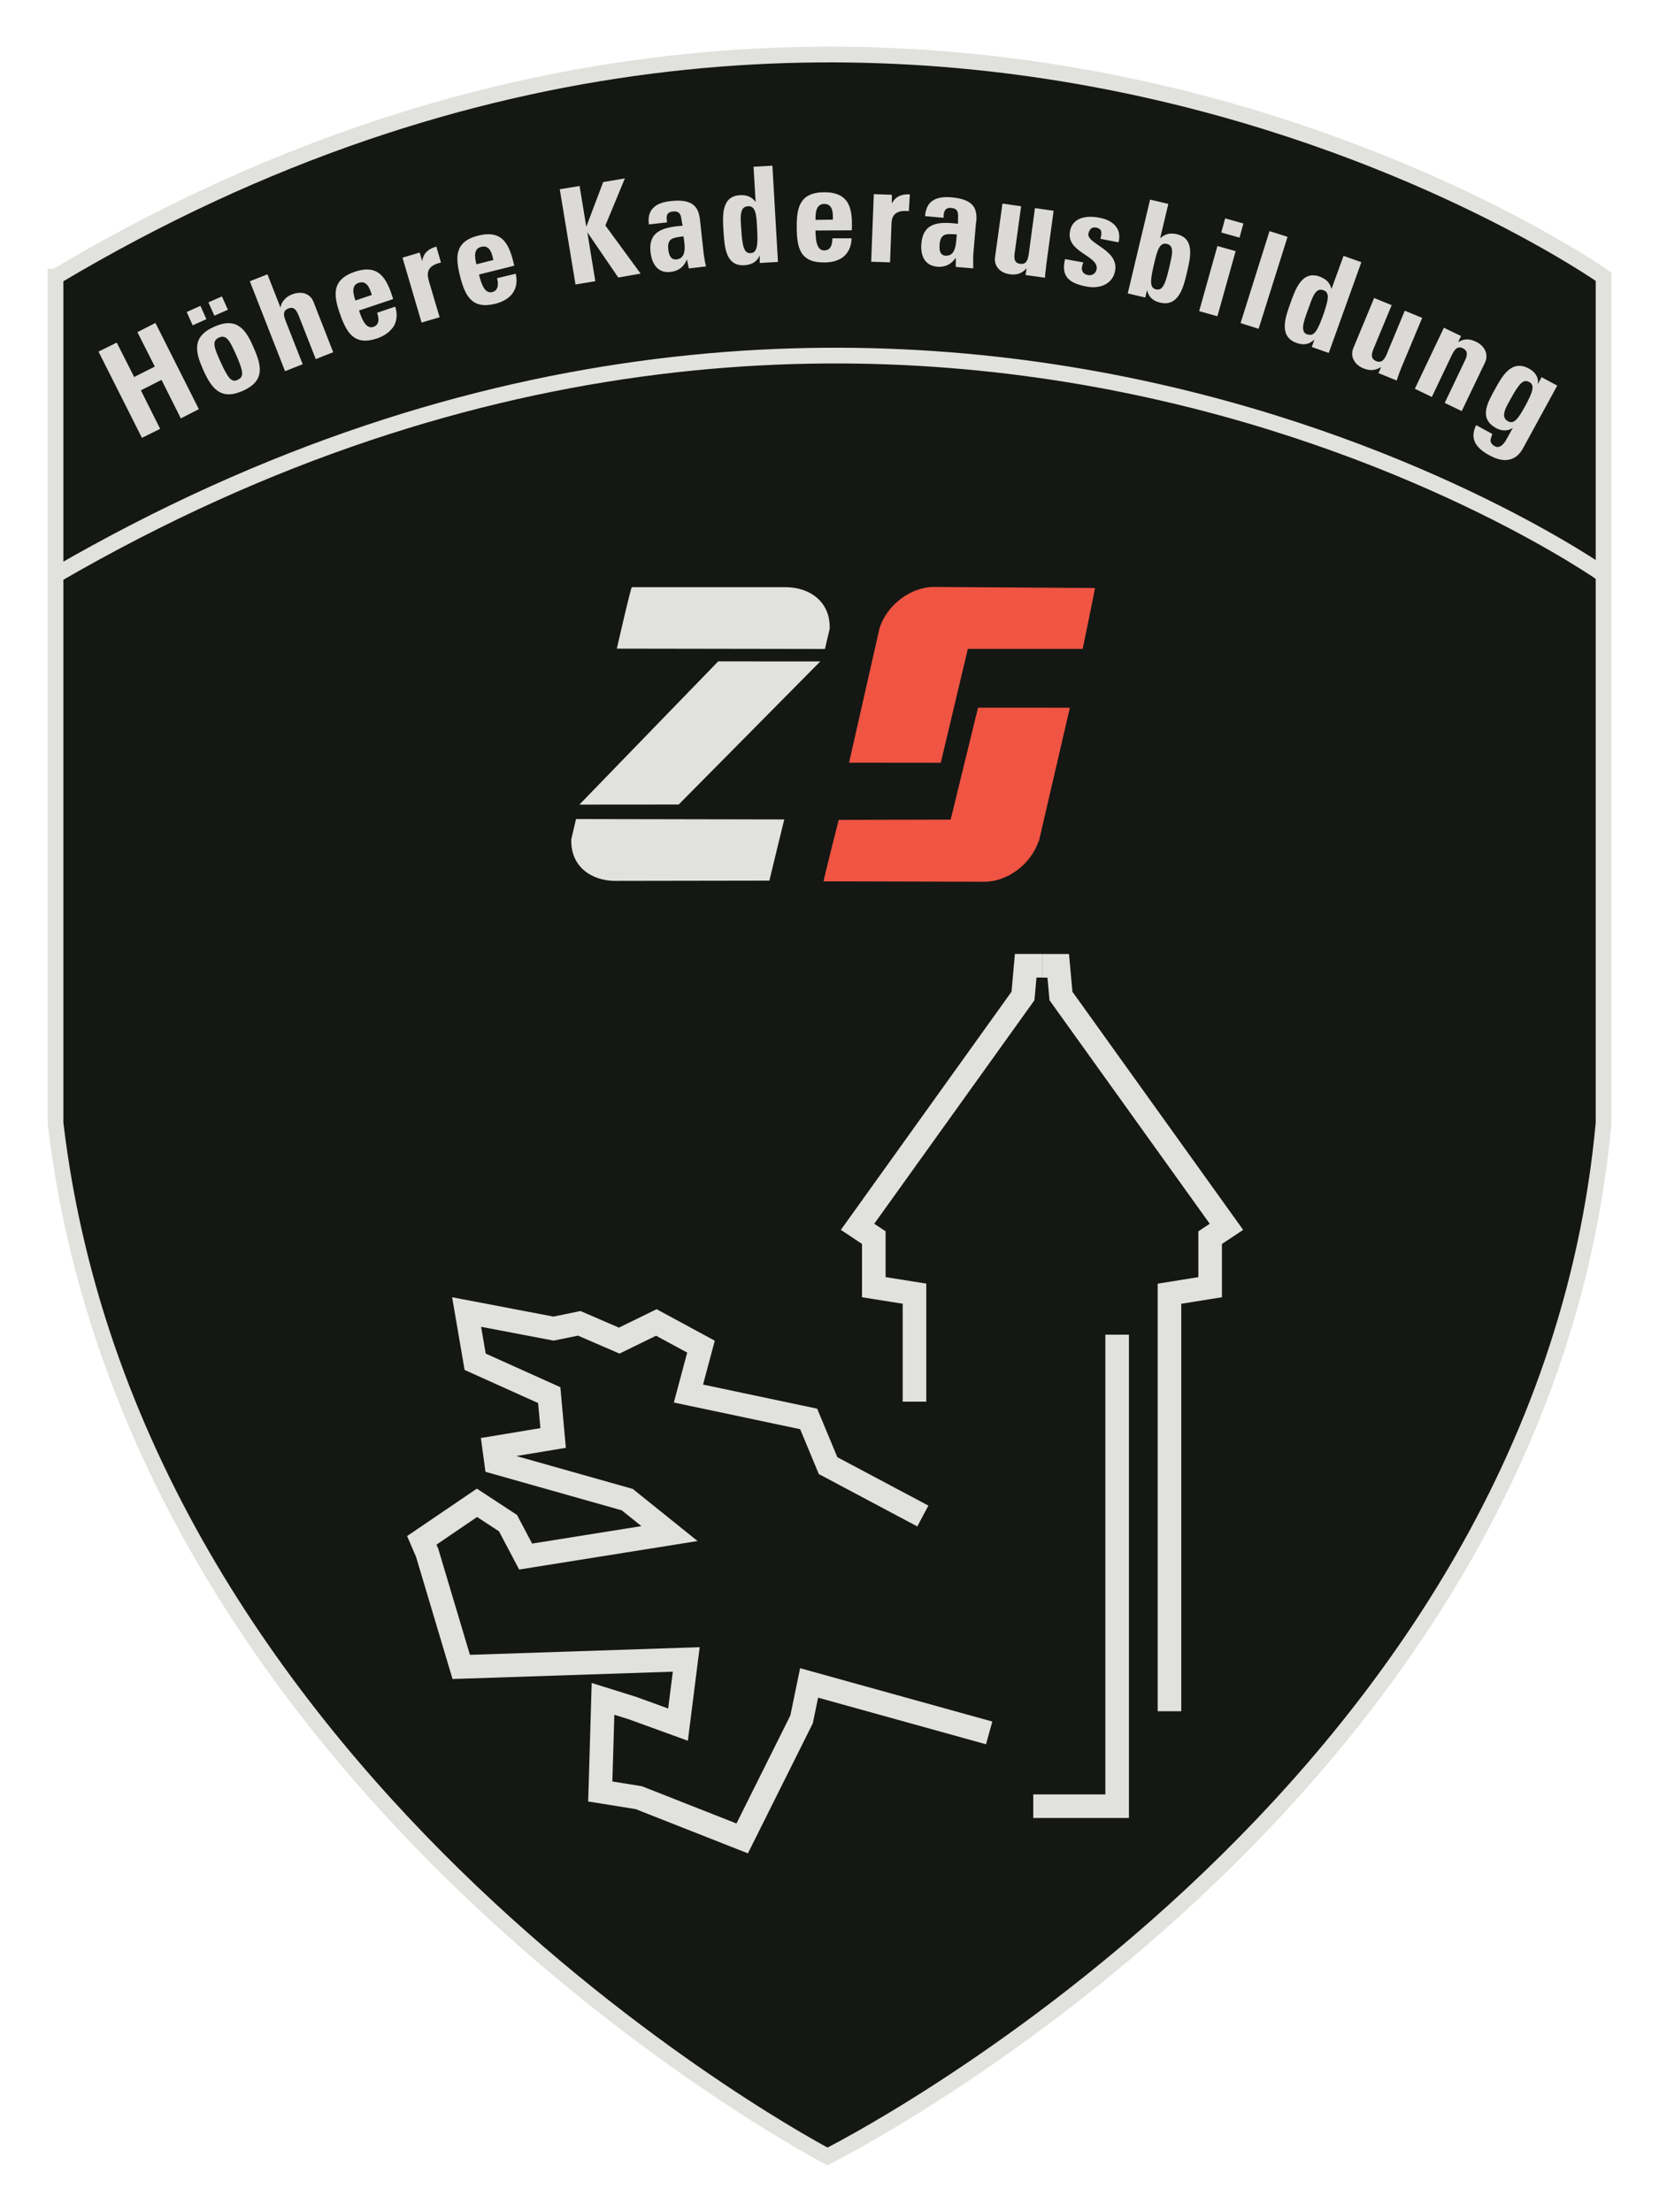 <?xml version="1.0" encoding="UTF-8" standalone="no"?>
<!DOCTYPE svg PUBLIC "-//W3C//DTD SVG 1.1//EN" "http://www.w3.org/Graphics/SVG/1.1/DTD/svg11.dtd">
<!-- Created with Inkscape (http://www.inkscape.org/) by Marsupilami -->
<svg
   xmlns:svg="http://www.w3.org/2000/svg"
   xmlns="http://www.w3.org/2000/svg"
   version="1.1"
   width="576"
   height="768"
   viewBox="-5.593 -5.593 197.624 263.702"
   id="svg19775">
  <defs
     id="defs19777" />
  <path
     d="m 0.95,27.395 c 100,-59.6 184.55,0 184.55,0 l 0,35.513 0,65.381 c -7.425,80.79 -92.537,123.173 -92.537,123.173 0,0 -82.588,-43.116 -92.013,-123.173"
     id="path10594"
     style="fill:#141714;fill-opacity:1;fill-rule:nonzero;stroke:none" />
  <path
     d="m 0.95,27.395 c 100.01,-59.6 184.55,0 184.55,0 l 0,35.513 0,65.38 c -7.418,80.791 -92.529,123.169 -92.529,123.169 0,0 -82.588,-43.111 -92.021,-123.169 l 0,-100.893 z m 0,0"
     id="path10596"
     style="fill:none;stroke:#e1e1de;stroke-width:1.875;stroke-linecap:butt;stroke-linejoin:miter;stroke-miterlimit:4;stroke-opacity:1" />
  <path
     d="m 1.063,62.907 c 101.367,-58.754 184.434,0 184.434,0"
     id="path10598"
     style="fill:#141714;fill-opacity:1;fill-rule:nonzero;stroke:#e1e1de;stroke-width:1.875;stroke-linecap:butt;stroke-linejoin:miter;stroke-miterlimit:4;stroke-opacity:1" />
  <path
     d="m 124.862,64.499 -19.174,-0.126 c -2.838,0 -5.663,2.187 -6.513,4.956 l -3.625,15.991 10.937,0.01 3.225,-13.574 13.688,0 c 0,0 1.5,-7.198 1.462,-7.256 m -13.937,14.266 -3.263,13.345 -13.35,0.03 c 0,0 -1.837,7.27 -1.8,7.324 l 19.163,0.05 c 2.625,0 5.237,-1.88 6.287,-4.355 l 0,0 0.125,-0.307 c 0,-0.101 0.125,-0.197 0.125,-0.294 l 3.663,-15.79"
     id="path10602"
     style="fill:#f05442;fill-opacity:1;fill-rule:nonzero;stroke:none" />
  <path
     d="M 79.95,73.244 63.4,90.32 75.237,90.31 92.125,73.249 m 1.113,-3.872 c 0.125,-3.257 -2.4,-4.966 -5.225,-4.976 l -18.363,0 c -0.125,0.05 -1.788,7.325 -1.788,7.325 l 24.812,0.04 0,0 M 63,92.039 l 0,0 -0.562,2.397 c -0.125,3.256 2.4,4.965 5.213,4.975 l 18.4,-0.03 c 0,-0.05 1.775,-7.295 1.775,-7.295"
     id="path10608"
     style="fill:#e1e1de;fill-opacity:1;fill-rule:nonzero;stroke:none" />
  <path
     d="m 133.749,198.391 0,-49.77 4.848,-0.777 0,-5.908 1.943,-1.289 -19.726,-27.514 -0.327,-3.599 -1.938,0"
     id="path10610"
     style="fill:none;stroke:#e1e1de;stroke-width:2.812;stroke-linecap:butt;stroke-linejoin:miter;stroke-miterlimit:4;stroke-opacity:1" />
  <path
     d="m 118.55,109.528 -1.943,0 -0.322,3.603 -19.722,27.515 1.938,1.289 0,5.908 4.849,0.772 0,12.876"
     id="path10612"
     style="fill:none;stroke:#e1e1de;stroke-width:2.812;stroke-linecap:butt;stroke-linejoin:miter;stroke-miterlimit:4;stroke-opacity:1" />
  <path
     d="m 127.511,153.503 0,56.206 -10,0"
     id="path10614"
     style="fill:none;stroke:#e1e1de;stroke-width:2.812;stroke-linecap:butt;stroke-linejoin:miter;stroke-miterlimit:4;stroke-opacity:1" />
  <path
     d="m 104.347,175.119 -11.298,-6.006 -2.314,-5.566 -14.331,-3.027 1.494,-5.591 -5.322,-2.881 -4.424,2.163 -4.766,-2.06 -3.066,0.629 -10.361,-1.977 1.016,5.928 8.833,3.979 0.464,5.108 -7.036,1.166 0.239,1.763 15.635,4.419 5.034,4.048 -17.148,2.739 -2.104,-3.984 -3.696,-2.422 -6.582,4.473 0.64,1.484 4.062,13.604 26.826,-0.894 -0.982,7.773 -5.425,-1.972 -3.516,-1.099 -0.327,11.04 4.59,0.738 12.329,4.858 7.08,-14.19 0.898,-4.345 21.465,5.957"
     id="path10616"
     style="fill:none;stroke:#e1e1de;stroke-width:2.812;stroke-linecap:butt;stroke-linejoin:miter;stroke-miterlimit:4;stroke-opacity:1" />
  <path
     d="m 51.125,25.91 c -0.15,-0.659 -0.438,-1.831 0.562,-2.075 1.05,-0.269 1.288,0.806 1.462,1.562 L 51.125,25.91 z m 4.513,0.171 C 55.075,23.591 54.3,21.76 51.35,22.492 48.487,23.2 48.638,25.105 49.15,27.229 49.763,29.67 50.562,31.306 53.375,30.622 54.4,30.354 55.1,29.89 55.5,29.28 c 0.412,-0.635 0.512,-1.393 0.312,-2.246 l -2.225,0.536 c 0.175,0.635 0.2,1.465 -0.588,1.661 -0.95,0.219 -1.337,-1.173 -1.562,-2.1 l 4.2,-1.05 z m 0,0 m -13.325,-0.962 2.275,7.74 2.15,-0.635 L 45.487,28 C 45.275,27.267 44.975,26.12 46.9,25.705 l -0.55,-1.904 c -0.863,0.244 -1.538,0.708 -1.688,1.732 l 0,0 -0.3,-1.025 -2.025,0.61 z m 0,0 M 36.7,30.226 c -0.212,-0.659 -0.575,-1.781 0.375,-2.099 1.025,-0.343 1.337,0.684 1.587,1.44 L 36.7,30.226 z m 4.5,-0.17 c -0.762,-2.491 -1.712,-4.224 -4.588,-3.248 -2.788,0.953 -2.5,2.833 -1.788,4.907 0.812,2.368 1.738,3.955 4.475,3.027 1,-0.343 1.65,-0.904 2.025,-1.539 0.338,-0.659 0.388,-1.416 0.125,-2.246 l -2.163,0.733 c 0.212,0.611 0.338,1.416 -0.45,1.685 -0.9,0.318 -1.413,-1.05 -1.7,-1.954 l 4.075,-1.366 z m 0,0 m -7.15,6.327 -2.35,-6.006 c -0.412,-1.049 -1.512,-1.269 -2.487,-0.902 -0.388,0.146 -0.738,0.341 -0.95,0.635 -0.25,0.219 -0.425,0.536 -0.487,0.976 l 0,0 -1.562,-3.98 -2.1,0.83 4.2,10.719 2.1,-0.83 -2.025,-5.152 c -0.275,-0.682 -0.35,-1.245 0.312,-1.489 0.688,-0.269 0.975,0.195 1.25,0.879 l 2.025,5.151 2.1,-0.83 z m 0,0 M 19.175,30.451 19.887,32.039 21.5,31.33 20.788,29.744 19.175,30.451 z m -2.587,1.147 0.713,1.587 1.637,-0.733 -0.713,-1.587 -1.637,0.733 z m 6.1,8.081 c -0.75,0.341 -1.137,-0.075 -2.138,-2.295 -0.688,-1.539 -0.988,-2.344 -0.125,-2.735 0.875,-0.39 1.288,0.343 1.975,1.88 1,2.223 1.025,2.808 0.263,3.15 z m 0.588,1.319 c 2.663,-1.196 2.275,-2.955 1.25,-5.25 -0.875,-2.026 -1.95,-3.612 -4.662,-2.393 -2.712,1.196 -2.225,3.027 -1.35,5.054 1.025,2.295 2.1,3.76 4.763,2.589 z m 0,0 M 10.325,39.347 8.25,35.246 6.075,36.32 l 5.175,10.279 2.175,-1.074 -2.3,-4.59 2.462,-1.245 2.3,4.59 2.15,-1.099 -5.175,-10.278 -2.15,1.099 2.075,4.101 -2.462,1.245 z m 0,0"
     id="path10628"
     style="fill:#dcd9d9;fill-opacity:1;fill-rule:nonzero;stroke:none" />
  <path
     d="m 174.312,42.155 c 1.175,-2.147 1.613,-2.587 2.35,-2.196 0.713,0.39 0.313,1.317 -0.512,2.856 -0.825,1.514 -1.338,2.198 -2.05,1.806 -0.975,-0.512 -0.15,-1.806 0.212,-2.466 z m 3.813,-2.808 -0.463,0.855 0,0 c 0.125,-0.83 -0.337,-1.465 -1.05,-1.856 -2.075,-1.123 -3.175,0.855 -4.025,2.394 -0.887,1.611 -2.05,3.54 0.125,4.711 0.625,0.343 1.388,0.366 1.95,-0.03 l 0,0.03 -0.762,1.368 c -0.388,0.707 -0.9,1.05 -1.363,0.781 -0.325,-0.171 -0.487,-0.391 -0.512,-0.66 0,-0.244 0.125,-0.512 0.212,-0.805 l -1.925,-1.05 c -0.875,1.757 0.15,2.832 1.613,3.614 2.737,1.488 3.762,-0.464 4.025,-0.953 l 4.025,-7.372 -1.9,-1.026 z m 0,0 m -9.638,-4.897 -2.025,-0.976 -3.462,7.275 2.026,0.978 2.386,-5.005 c 0.325,-0.66 0.663,-1.099 1.3,-0.806 0.65,0.318 0.563,0.855 0.238,1.514 l -2.388,5.005 2.025,0.976 2.788,-5.81 c 0.462,-1.025 -0.124,-2.002 -1.05,-2.441 -0.4,-0.196 -0.738,-0.294 -1.101,-0.294 -0.374,0 -0.711,0.1 -1.074,0.343 l 0,0 0.362,-0.757 z m 0,0 m -9.8,4.439 2.15,0.879 c 0.15,-0.487 0.35,-1.025 0.538,-1.489 l 2.5,-5.981 -2.075,-0.855 -2.15,5.176 c -0.275,0.659 -0.613,1.099 -1.275,0.83 -0.663,-0.294 -0.563,-0.83 -0.288,-1.49 l 2.15,-5.175 -2.087,-0.855 -2.488,5.981 c -0.412,1.026 0.175,1.978 1.175,2.393 0.763,0.318 1.438,0.294 2.15,-0.146 l 0,0 -0.325,0.733 z m 0,0 M 150.174,34.28 c -0.749,-0.294 -0.612,-1.147 0.125,-3.053 0.538,-1.514 0.875,-2.564 1.813,-2.221 0.85,0.292 0.488,1.343 0,2.856 -0.688,1.904 -1.1,2.661 -1.838,2.417 z m 2.563,2.196 3.888,-10.815 -2.125,-0.756 -1.438,3.955 0,0 c -0.2,-0.806 -0.663,-1.196 -1.425,-1.49 -2.137,-0.756 -2.9,1.611 -3.462,3.15 -0.563,1.562 -1.488,3.979 0.712,4.76 0.8,0.294 1.488,0.22 2.125,-0.39 l 0,0.025 -0.3,0.855 2.025,0.708 z m 0,0 m -7.062,-14.521 -3.45,10.963 2.15,0.684 3.45,-10.963 -2.15,-0.684 z m 0,0 m -4.038,2.388 -2.175,-0.61 -2.174,7.764 2.174,0.61 2.175,-7.764 z m -1.25,-3.906 -0.462,1.685 2.175,0.61 0.462,-1.684 -2.175,-0.611 z m 0,0 m -8.262,8.457 c -0.738,-0.171 -0.688,-1.025 -0.225,-2.979 0.375,-1.586 0.638,-2.636 1.525,-2.441 0.95,0.244 0.65,1.27 0.287,2.856 -0.462,1.954 -0.775,2.759 -1.587,2.564 z m -3.35,0.489 2.087,0.487 0.213,-0.879 0,0 c 0.2,0.855 0.737,1.294 1.563,1.49 2.275,0.536 2.812,-2.002 3.2,-3.614 0.362,-1.611 1.024,-4.004 -1.2,-4.541 -0.776,-0.171 -1.388,-0.075 -2,0.489 l 0,0 0.974,-4.103 -2.175,-0.512 -2.662,11.182 z m 0,0 M 121.3,25.295 c -0.537,2.172 0.638,2.905 2.562,3.271 1.838,0.343 3.151,-0.487 3.401,-1.855 0.487,-2.564 -3.425,-3.223 -3.175,-4.468 0.125,-0.537 0.437,-0.806 0.925,-0.709 0.224,0.05 0.387,0.125 0.512,0.269 0.125,0.171 0.15,0.512 0,1.074 l 2.15,0.416 c 0.437,-1.71 -0.762,-2.661 -2.275,-2.93 -1.437,-0.294 -3.2,-0.1 -3.512,1.611 -0.488,2.539 3.462,2.881 3.175,4.541 -0.125,0.536 -0.563,0.756 -1,0.684 -0.413,-0.075 -0.638,-0.269 -0.713,-0.537 -0.125,-0.269 0,-0.61 0.125,-0.976 l -2.15,-0.391 z m 0,0 m -4.688,1.9 2.3,0.318 c 0,-0.537 0.125,-1.075 0.151,-1.562 l 0.875,-6.421 -2.225,-0.318 -0.75,5.541 c -0.125,0.709 -0.301,1.198 -1.025,1.099 -0.688,-0.1 -0.738,-0.61 -0.638,-1.317 l 0.763,-5.543 -2.225,-0.318 -0.888,6.421 c -0.137,1.074 0.662,1.855 1.738,2.001 0.837,0.125 1.462,-0.075 2.025,-0.708 l 0,0 -0.125,0.806 z m 0,0 M 108.4,22.346 c -0.125,0.854 0,2.636 -1.375,2.539 -0.7,-0.075 -0.725,-0.781 -0.675,-1.367 0.125,-1.391 0.9,-1.22 2.05,-1.171 z m 2.313,-1.465 c 0.125,-1.465 -0.125,-2.71 -2.975,-2.954 -0.85,-0.075 -1.613,0.025 -2.125,0.341 -0.563,0.318 -0.925,0.927 -1,1.904 l 2.2,0.196 c 0,-0.66 0.137,-1.245 0.9,-1.173 0.825,0.05 0.875,0.586 0.825,1.27 l 0,0.61 c -2.075,-0.22 -4.125,-0.292 -4.363,2.344 -0.125,1.416 0.338,2.636 1.9,2.784 0.95,0.075 1.663,-0.294 2.2,-1.075 l 0,0 0,1.099 2.075,0.171 c 0,-0.489 0,-1.025 0,-1.514 l 0.338,-4.004 z m 0,0 M 98.5,17.551 l -0.312,8.056 2.251,0.075 0.162,-4.395 c 0,-0.781 0.125,-1.929 2.075,-1.709 l 0.125,-2.002 c -0.9,-0.05 -1.712,0.196 -2.15,1.099 l 0,0 0,-1.05 -2.125,-0.075 z m 0,0 m -6.95,3.066 c 0,-0.684 0,-1.88 1.025,-1.905 1.075,0 1.05,1.099 1.05,1.88 l -2.075,0.025 z m 4.325,1.245 c 0.125,-2.587 -0.263,-4.541 -3.3,-4.541 -2.95,0.025 -3.263,1.905 -3.263,4.101 0,2.515 0.388,4.298 3.288,4.272 1.05,0 1.863,-0.292 2.4,-0.781 0.537,-0.512 0.825,-1.22 0.85,-2.099 l -2.288,0 c 0,0.659 -0.15,1.44 -0.963,1.44 -0.975,0.025 -1.025,-1.416 -1.05,-2.368 l 4.325,-0.025 z m 0,0 m -12.05,2.72 c -0.8,0.05 -1,-0.806 -1.125,-2.833 -0.125,-1.611 -0.175,-2.71 0.812,-2.759 0.925,-0.05 1,1.05 1.075,2.661 0.125,2.026 0,2.881 -0.762,2.93 z m 3.25,1.05 -0.662,-11.475 -2.25,0.125 0.25,4.199 0,0 c -0.487,-0.635 -1.075,-0.855 -1.875,-0.806 -2.275,0.125 -2.05,2.589 -1.962,4.224 0.125,1.66 0.15,4.249 2.475,4.126 0.85,-0.05 1.488,-0.366 1.85,-1.171 l 0,0 0,0.902 2.15,-0.125 z m 0,0 M 75.812,22.575 c 0.125,0.879 0.487,2.612 -0.825,2.759 C 74.25,25.409 74.05,24.7 74,24.137 73.838,22.721 74.688,22.746 75.812,22.575 z m 1.975,-1.88 c -0.15,-1.44 -0.662,-2.636 -3.487,-2.319 -0.875,0.1 -1.587,0.318 -2,0.733 -0.512,0.439 -0.738,1.099 -0.613,2.05 l 2.175,-0.244 c -0.125,-0.635 -0.125,-1.22 0.675,-1.294 0.838,-0.1 0.988,0.415 1.05,1.074 l 0.125,0.611 c -2.1,0.195 -4.125,0.512 -3.825,3.174 0.163,1.391 0.85,2.514 2.388,2.344 0.975,-0.125 1.587,-0.611 1.95,-1.49 l 0,0 0.225,1.075 2.05,-0.245 C 78.375,25.7 78.3,25.188 78.225,24.7 l -0.438,-4.005 z m 0,0 m -13.562,0.738 0,0 -0.8,-4.857 -2.362,0.39 1.875,11.352 2.362,-0.39 -0.95,-5.835 0,0 3.688,5.395 2.663,-0.464 -4.2,-5.738 2.325,-5.615 -2.587,0.439 -2.013,5.322 z m 0,0"
     id="path10658"
     style="fill:#dcd9d9;fill-opacity:1;fill-rule:nonzero;stroke:none" />
</svg>
<!-- version: 20110311, original size: 186.438 252.516, border: 3% -->
